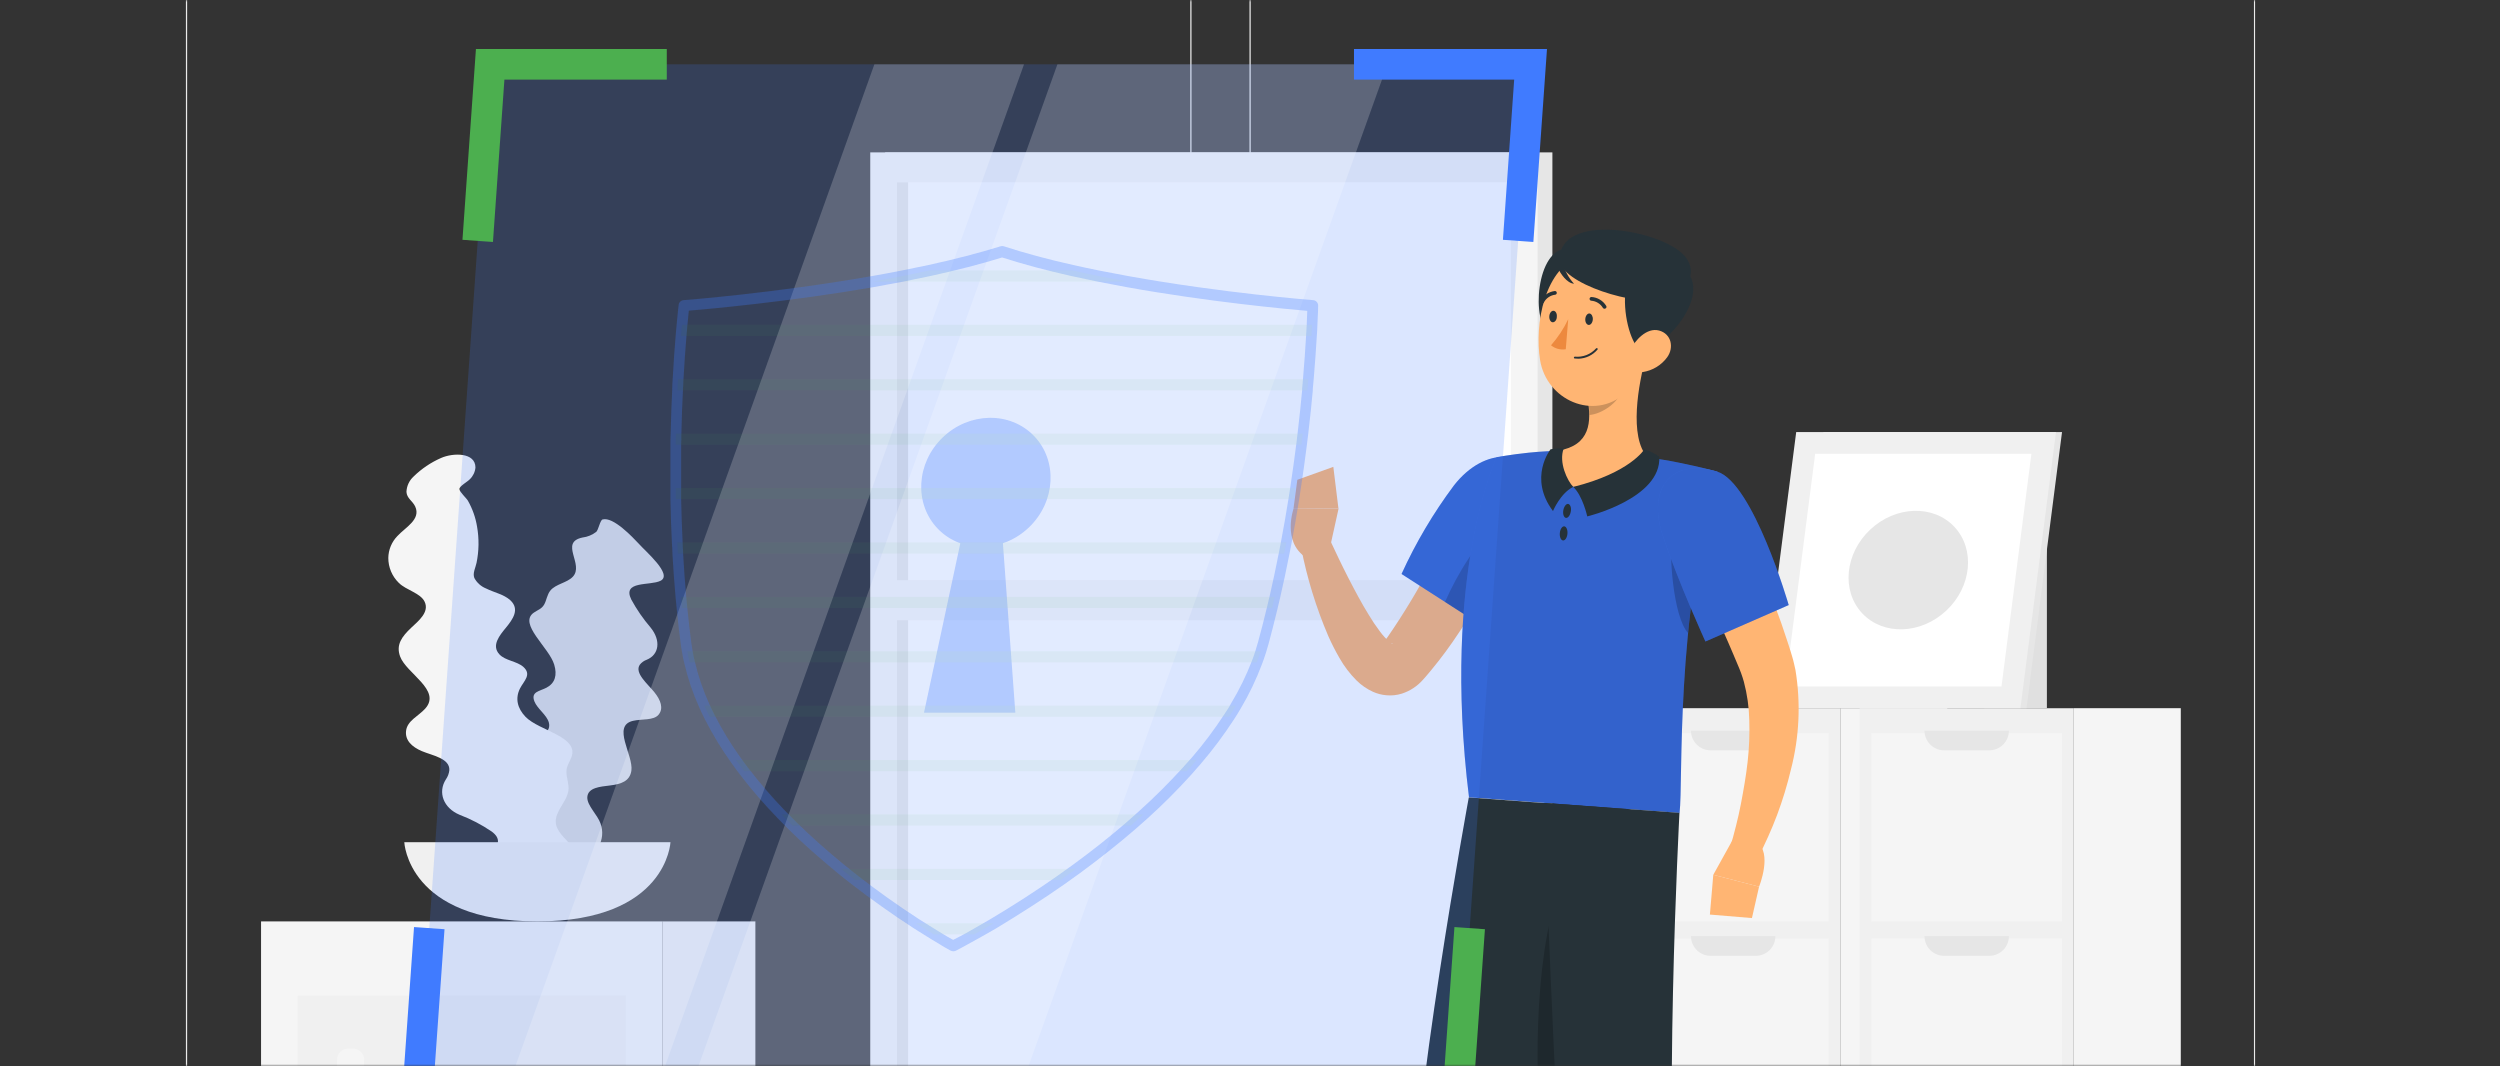 <?xml version="1.0" encoding="UTF-8"?> <svg xmlns="http://www.w3.org/2000/svg" width="605" height="258" viewBox="0 0 605 258" fill="none"><rect x="0" y="0" width="605" height="258" fill="#333333" stroke="none"/><mask id="mask0_2064_12" style="mask-type:luminance" maskUnits="userSpaceOnUse" x="0" y="0" width="605" height="258"><path d="M604.2 0H0.2V258H604.2V0Z" fill="white"></path></mask><g mask="url(#mask0_2064_12)"><path d="M281.551 325.082H51.774C49.974 325.079 48.248 324.361 46.977 323.087C45.705 321.813 44.991 320.087 44.991 318.287V-4.715C45.006 -6.505 45.728 -8.216 46.998 -9.477C48.268 -10.738 49.984 -11.447 51.774 -11.45H281.551C283.353 -11.45 285.081 -10.734 286.356 -9.46C287.63 -8.186 288.346 -6.457 288.346 -4.655V318.287C288.346 320.089 287.63 321.817 286.356 323.092C285.081 324.366 283.353 325.082 281.551 325.082ZM51.774 -11.212C50.053 -11.209 48.403 -10.523 47.187 -9.305C45.971 -8.087 45.288 -6.436 45.288 -4.715V318.287C45.288 320.008 45.971 321.659 47.187 322.877C48.403 324.095 50.053 324.781 51.774 324.784H281.551C283.273 324.781 284.924 324.096 286.142 322.878C287.36 321.66 288.045 320.009 288.048 318.287V-4.715C288.045 -6.437 287.36 -8.088 286.142 -9.306C284.924 -10.524 283.273 -11.209 281.551 -11.212H51.774Z" fill="#EBEBEB"></path><path d="M538.959 325.082H309.17C307.369 325.079 305.642 324.362 304.369 323.088C303.095 321.815 302.378 320.088 302.375 318.287V-4.715C302.394 -6.506 303.118 -8.217 304.39 -9.478C305.661 -10.738 307.379 -11.447 309.17 -11.45H538.959C540.747 -11.444 542.46 -10.733 543.727 -9.473C544.995 -8.212 545.714 -6.502 545.73 -4.715V318.287C545.73 320.085 545.017 321.81 543.748 323.083C542.479 324.357 540.757 325.075 538.959 325.082ZM309.17 -11.212C307.448 -11.209 305.797 -10.524 304.579 -9.306C303.361 -8.088 302.676 -6.437 302.672 -4.715V318.287C302.676 320.009 303.361 321.66 304.579 322.878C305.797 324.096 307.448 324.781 309.17 324.784H538.959C540.681 324.781 542.332 324.096 543.55 322.878C544.768 321.66 545.453 320.009 545.456 318.287V-4.715C545.453 -6.437 544.768 -8.088 543.55 -9.306C542.332 -10.524 540.681 -11.209 538.959 -11.212H309.17Z" fill="#EBEBEB"></path><path d="M445.342 378.155V171.381H393.506V378.155H445.342Z" fill="#F0F0F0"></path><path d="M442.498 223.016V177.415H396.349V223.016H442.498Z" fill="#F5F5F5"></path><path d="M429.646 176.819H409.213C409.213 178.082 409.715 179.292 410.608 180.185C411.5 181.078 412.711 181.579 413.973 181.579H424.945C426.197 181.564 427.393 181.055 428.273 180.164C429.152 179.273 429.646 178.072 429.646 176.819Z" fill="#E6E6E6"></path><path d="M442.498 272.722V227.121H396.349V272.722H442.498Z" fill="#F5F5F5"></path><path d="M429.646 226.55H409.213C409.213 227.812 409.715 229.023 410.608 229.916C411.5 230.808 412.711 231.31 413.973 231.31H424.945C426.197 231.294 427.393 230.786 428.273 229.895C429.152 229.004 429.646 227.802 429.646 226.55Z" fill="#E6E6E6"></path><path d="M471.236 378.155V171.381H445.342V378.155H471.236Z" fill="#F5F5F5"></path><path d="M501.855 378.168V171.394H450.019V378.168H501.855Z" fill="#F0F0F0"></path><path d="M499.011 223.016V177.415H452.863V223.016H499.011Z" fill="#F5F5F5"></path><path d="M486.159 176.819H465.727C465.727 178.082 466.228 179.292 467.121 180.185C468.013 181.078 469.224 181.579 470.487 181.579H481.47C482.72 181.561 483.913 181.051 484.79 180.16C485.667 179.27 486.159 178.069 486.159 176.819Z" fill="#E6E6E6"></path><path d="M499.011 272.71V227.109H452.863V272.71H499.011Z" fill="#F5F5F5"></path><path d="M486.159 226.55H465.727C465.727 227.812 466.228 229.023 467.121 229.916C468.013 230.808 469.224 231.31 470.487 231.31H481.47C482.72 231.291 483.913 230.781 484.79 229.891C485.667 229 486.159 227.8 486.159 226.55Z" fill="#E6E6E6"></path><path d="M527.75 378.155V171.381H501.855V378.155H527.75Z" fill="#F5F5F5"></path><path d="M495.346 130.089H480.209V171.382H495.346V130.089Z" fill="#E0E0E0"></path><path d="M432.68 171.381H490.419L499.011 104.562H441.272L432.68 171.381Z" fill="#E6E6E6"></path><path d="M426.088 171.381H488.944L497.547 104.562H434.68L426.088 171.381Z" fill="#F0F0F0"></path><path d="M484.363 166.122L491.598 109.823H439.273L432.026 166.122H484.363Z" fill="white"></path><path d="M471.004 147.767C477.165 141.99 478.041 132.916 472.961 127.498C467.88 122.081 458.768 122.373 452.608 128.149C446.448 133.926 445.572 143.001 450.652 148.418C455.732 153.836 464.844 153.544 471.004 147.767Z" fill="#E6E6E6"></path><path d="M214.197 378.156H375.68L375.68 36.876H214.197L214.197 378.156Z" fill="#E6E6E6"></path><path d="M210.602 378.156H372.085L372.085 36.876H210.602L210.602 378.156Z" fill="#F5F5F5"></path><path d="M365.648 370.921V44.111L217.053 44.111L217.053 370.921H365.648Z" fill="white"></path><path d="M219.766 370.921L219.766 44.111H217.052L217.052 370.921H219.766Z" fill="#E6E6E6"></path><path d="M213.28 150.104L369.432 150.104V140.394L213.28 140.394V150.104Z" fill="#F5F5F5"></path><path d="M160.302 368.91H182.804L182.804 222.98H160.302L160.302 368.91Z" fill="#F0F0F0"></path><path d="M160.302 222.98H63.174V368.91H160.302V222.98Z" fill="#F5F5F5"></path><path d="M151.448 240.938H72.016V288.799H151.448V240.938Z" fill="#F0F0F0"></path><path d="M88.128 273.304V256.454C88.128 254.969 86.924 253.765 85.439 253.765H84.249C82.763 253.765 81.559 254.969 81.559 256.454V273.304C81.559 274.79 82.763 275.994 84.249 275.994H85.439C86.924 275.994 88.128 274.79 88.128 273.304Z" fill="#F5F5F5"></path><path d="M159.85 140.549C157.339 141.81 150.496 140.454 152.769 145.083C154.086 147.501 155.653 149.775 157.446 151.866C159.992 155.007 159.516 158.423 156.506 159.66C155.85 159.893 155.272 160.305 154.84 160.85C153.459 162.837 156.732 165.503 158.338 167.49C159.945 169.478 160.587 171.429 159.409 172.917C158.231 174.404 155.363 173.94 153.197 174.44C147.973 175.63 153.34 182.77 152.793 186.519C152.412 189.041 150.353 189.755 147.569 190.089C145.296 190.374 142.261 190.576 142.13 192.909C142.023 194.932 144.653 197.217 145.343 199.335C145.673 200.248 145.798 201.222 145.709 202.188C145.621 203.155 145.321 204.09 144.832 204.928C144.371 205.632 143.769 206.234 143.065 206.694C142.36 207.155 141.568 207.465 140.738 207.605C138.156 208.153 134.253 207.605 134.062 210.497C133.979 211.794 134.883 212.948 134.253 214.15C133.91 214.65 133.461 215.069 132.939 215.378C132.417 215.686 131.834 215.876 131.23 215.935C128.757 216.312 126.239 216.268 123.781 215.804C120.746 215.245 116.272 212.568 117.914 209.997C118.2 209.625 118.558 209.314 118.967 209.083C119.376 208.852 119.827 208.705 120.294 208.653C121.02 208.498 123.138 208.724 123.412 208.236C123.685 207.748 122.96 205.856 122.924 205.166C122.852 203.27 123.151 201.378 123.804 199.597C124.644 197.271 125.98 195.155 127.72 193.397C128.445 192.671 129.588 192.135 129.731 191.076C129.726 189.884 129.305 188.731 128.541 187.816C127.351 186.173 125.578 184.614 124.971 182.865C123.947 180.128 126.422 179.295 128.707 178.629C130.79 178.069 133.467 177.344 132.813 174.821C132.301 173 130.016 171.513 129.326 169.739C128.398 167.359 130.647 167.276 132.253 166.419C134.348 165.313 134.871 163.349 134.122 160.85C132.932 156.745 125.328 150.938 129.183 148.26C130.171 147.582 131.075 147.356 131.67 146.332C132.265 145.309 132.384 143.881 133.205 142.893C134.503 141.322 137.192 141.06 138.596 139.597C141.476 136.61 135.252 131.267 140.976 130.077C142.186 129.929 143.334 129.456 144.296 128.708C144.82 128.22 145.236 125.876 145.819 125.709C148.426 124.984 153.126 130.041 154.602 131.6C156.22 133.445 162.872 139.037 159.85 140.549Z" fill="#E0E0E0"></path><path d="M115.165 210.271C116.712 207.403 123.495 204.547 118.985 201.227C116.564 199.581 113.961 198.223 111.226 197.181C107.299 195.539 105.906 191.754 107.894 188.625C108.359 187.966 108.65 187.201 108.739 186.399C108.905 183.508 104.586 182.829 102.11 181.782C99.635 180.735 98.005 179.14 98.267 176.879C98.54 174.392 101.277 173.309 102.92 171.465C106.894 167.002 98.302 162.968 96.815 158.839C95.803 156.019 97.231 154.079 99.504 151.925C101.349 150.212 103.919 148.117 102.777 145.654C101.801 143.512 98.255 142.81 96.517 141.06C95.71 140.276 95.069 139.339 94.632 138.302C94.195 137.266 93.97 136.152 93.971 135.027C93.999 133.053 94.778 131.164 96.148 129.744C98.136 127.578 101.884 125.733 100.492 122.604C99.861 121.223 98.445 120.604 98.362 119.034C98.389 118.331 98.555 117.641 98.851 117.004C99.147 116.366 99.568 115.794 100.087 115.321C102.011 113.436 104.261 111.916 106.727 110.834C109.702 109.525 115.058 109.478 115.058 113.131C114.965 114.212 114.483 115.223 113.701 115.975C113.142 116.582 111.154 117.653 111.178 118.355C111.202 119.057 112.856 120.509 113.249 121.199C114.347 123.135 115.092 125.25 115.45 127.447C115.96 130.356 115.916 133.336 115.319 136.229C115.069 137.419 114.344 138.68 114.784 139.859C115.403 141.023 116.415 141.929 117.64 142.417C119.532 143.369 121.96 143.845 123.471 145.237C125.851 147.415 124.125 149.843 122.436 151.901C120.9 153.77 118.866 156.209 120.853 158.351C122.281 159.898 125.089 159.993 126.648 161.386C128.731 163.254 126.803 164.741 125.839 166.61C124.649 168.99 125.173 171.37 127.172 173.464C130.48 176.903 140.262 178.224 138.263 183.294C137.763 184.603 137.073 185.4 137.073 186.804C137.073 188.208 137.751 189.767 137.56 191.29C137.251 193.67 135.026 195.646 134.562 198.014C133.622 202.857 141.952 204.428 137.62 209.247C136.608 210.202 135.855 211.398 135.43 212.722C135.228 213.531 136.109 216.197 135.68 216.733C133.776 219.113 126.922 216.84 124.792 216.149C122.174 215.281 113.32 213.686 115.165 210.271Z" fill="#F5F5F5"></path><path d="M97.839 203.81C97.839 203.81 98.66 222.98 130.04 222.98C161.42 222.98 162.253 203.81 162.253 203.81H97.839Z" fill="#F0F0F0"></path><path d="M369.039 124.008C366.018 130.714 362.654 137.26 358.96 143.619C357.116 146.797 355.188 149.95 353.093 153.044C351.009 156.216 348.753 159.271 346.334 162.195L345.394 163.314L344.918 163.873C344.752 164.064 344.644 164.206 344.311 164.551C342.947 166.087 341.197 167.229 339.242 167.86C338.031 168.239 336.756 168.373 335.493 168.252C334.379 168.157 333.289 167.875 332.268 167.419C330.797 166.751 329.456 165.829 328.306 164.694C326.675 163.067 325.274 161.226 324.141 159.22C323.146 157.5 322.245 155.729 321.439 153.913C318.5 147.041 316.298 139.877 314.871 132.54L321.725 130.41C323.189 133.528 324.7 136.753 326.283 139.823C327.865 142.893 329.484 145.964 331.233 148.784C332.054 150.16 332.948 151.49 333.911 152.77C334.666 153.809 335.545 154.753 336.529 155.579C336.886 155.853 337.159 155.912 337.016 155.793C336.817 155.686 336.599 155.617 336.374 155.591C336.003 155.548 335.627 155.576 335.267 155.674C334.553 155.9 334.446 156.067 334.529 155.912L335.85 154.091C339.715 148.483 343.236 142.645 346.394 136.61C349.666 130.529 352.855 124.175 355.842 118.022L369.039 124.008Z" fill="#FFB573"></path><path d="M373.013 118.022C375.584 126.781 357.46 150.664 357.46 150.664L339.17 138.907C342.617 131.334 346.865 124.153 351.843 117.487C359.329 107.883 370.181 108.407 373.013 118.022Z" fill="#407BFF"></path><path opacity="0.2" d="M373.013 118.022C375.584 126.781 357.46 150.664 357.46 150.664L339.17 138.907C342.617 131.334 346.865 124.153 351.843 117.487C359.329 107.883 370.181 108.407 373.013 118.022Z" fill="black"></path><path opacity="0.2" d="M361.864 128.304C358.103 129.911 352.57 139.014 349.69 145.678L357.449 150.664C361.783 144.869 365.681 138.759 369.111 132.386C366.659 129.696 363.851 127.459 361.864 128.304Z" fill="black"></path><path d="M321.558 133.837L323.938 123.068L313.074 122.984C313.074 122.984 310.17 131.076 316.013 134.884L321.558 133.837Z" fill="#FFB573"></path><path d="M322.665 112.977L313.954 116.106L313.038 122.984L323.903 123.068L322.665 112.977Z" fill="#FFB573"></path><path d="M415.592 114.143C405.299 150.426 407.381 188.935 406.453 196.729C398.98 196.194 370.836 194.087 355.497 192.945C348.809 138.574 362.185 110.644 362.185 110.644C362.185 110.644 365.469 110.014 369.92 109.55C371.312 109.407 372.823 109.288 374.394 109.205C375.263 109.205 376.144 109.121 377.036 109.109C384.28 109.233 391.511 109.769 398.694 110.716C400.051 110.882 401.431 111.097 402.776 111.311C404.12 111.525 405.227 111.751 406.346 111.977C411.582 113.013 415.592 114.143 415.592 114.143Z" fill="#407BFF"></path><path opacity="0.2" d="M415.592 114.143C405.299 150.426 407.381 188.935 406.453 196.729C398.98 196.194 370.836 194.087 355.497 192.945C348.809 138.574 362.185 110.644 362.185 110.644C362.185 110.644 365.469 110.014 369.92 109.55C371.312 109.407 372.823 109.288 374.394 109.205C375.263 109.205 376.144 109.121 377.036 109.109C384.28 109.233 391.511 109.769 398.694 110.716C400.051 110.882 401.431 111.097 402.776 111.311C404.12 111.525 405.227 111.751 406.346 111.977C411.582 113.013 415.592 114.143 415.592 114.143Z" fill="black"></path><path opacity="0.2" d="M404.715 129.708C403.799 133.219 404.846 149.236 408.511 153.187C409.011 148.058 409.701 142.703 410.558 137.229L404.715 129.708Z" fill="black"></path><path d="M398.361 86.13C396.48 92.996 394.16 105.67 398.694 110.68C394.624 114.166 389.352 118.141 381.058 117.82C372.764 117.498 374.62 111.87 377.036 109.073C384.937 107.788 385.175 102.004 384.176 96.495L398.361 86.13Z" fill="#FFB573"></path><path d="M397.932 108.74C397.932 108.74 394.505 114.393 380.725 117.832C383.01 119.95 384.117 124.972 384.117 124.972C384.117 124.972 402.097 120.64 401.55 110.525C400.453 109.732 399.23 109.128 397.932 108.74Z" fill="#263238"></path><path d="M375.822 123.674C375.822 123.674 377.631 119.319 380.725 117.831C379.285 116.344 377.155 111.881 378.416 108.538C377.349 108.452 376.275 108.52 375.227 108.74C375.227 108.74 369.777 115.606 375.822 123.674Z" fill="#263238"></path><path d="M380.13 123.805C379.975 124.734 379.428 125.424 378.94 125.329C378.452 125.233 378.154 124.412 378.321 123.484C378.488 122.556 379.035 121.854 379.511 121.949C379.987 122.044 380.32 122.865 380.13 123.805Z" fill="#263238"></path><path d="M379.321 129.16C379.238 130.112 378.762 130.838 378.25 130.791C377.739 130.743 377.393 129.946 377.477 129.006C377.56 128.065 378.036 127.328 378.548 127.375C379.059 127.423 379.405 128.22 379.321 129.16Z" fill="#263238"></path><path opacity="0.2" d="M392.601 90.402L384.271 96.531C384.521 97.813 384.648 99.116 384.652 100.422C387.663 100.208 391.983 97.257 392.53 94.175C392.772 92.931 392.797 91.654 392.601 90.402Z" fill="black"></path><path d="M379.249 60.2C371.824 60.034 370.324 77.979 375.144 81.109C379.963 84.238 393.149 60.498 379.249 60.2Z" fill="#263238"></path><path d="M399.968 75.741C398.694 85.13 398.421 90.7 393.292 95.186C385.58 101.933 374.252 96.745 372.705 87.165C371.312 78.538 373.633 64.627 383.153 61.556C385.248 60.868 387.484 60.728 389.648 61.148C391.812 61.568 393.833 62.535 395.519 63.956C397.204 65.378 398.497 67.207 399.276 69.27C400.055 71.333 400.293 73.561 399.968 75.741Z" fill="#FFB573"></path><path d="M398.622 84.94C393.862 87.451 388.364 61.461 401.002 62.818C416.877 64.508 408.178 79.93 398.622 84.94Z" fill="#263238"></path><path d="M377.429 62.759C377.429 68.578 396.314 74.361 402.788 72.374C409.261 70.386 410.891 65.234 407.417 61.664C401.538 55.511 377.429 51.358 377.429 62.759Z" fill="#263238"></path><path d="M378.19 63.52C378.626 65.445 379.567 67.219 380.915 68.661C379.225 68.566 377.547 66.174 377.012 64.781C376.476 63.389 378.19 63.52 378.19 63.52Z" fill="#263238"></path><path d="M403.454 86.463C402.755 87.416 401.875 88.222 400.864 88.835C399.853 89.447 398.732 89.854 397.563 90.033C394.433 90.485 393.279 87.581 394.493 84.844C395.588 82.381 398.527 79.18 401.502 79.989C404.477 80.798 405.167 84.095 403.454 86.463Z" fill="#FFB573"></path><path d="M358.484 395.53L374.656 395.78C374.656 395.78 369.253 331.889 370.717 302.163C371.157 293.119 372.978 280.469 375.358 266.915C378.381 249.827 379.832 243.02 383.688 221.433C386.473 206.035 388.948 195.479 388.948 195.479L355.449 192.98C355.449 192.98 341.288 269.95 341.622 299.14C341.955 329.402 358.484 395.53 358.484 395.53Z" fill="#263238"></path><path opacity="0.2" d="M377.202 215.84C371.181 230.834 371.062 265.963 373.835 275.852C374.311 272.924 374.822 269.902 375.358 266.879C378.38 249.791 379.832 242.984 383.688 221.397C383.759 220.969 383.842 220.552 383.914 220.136C381.941 218.327 379.67 216.874 377.202 215.84Z" fill="black"></path><path d="M373.573 194.289C373.573 194.289 376.524 274.84 378.773 302.734C381.224 333.293 404.12 395.744 404.12 395.744H421.613C421.613 395.744 409.939 338.624 406.357 308.874C402.276 275.078 406.429 196.705 406.429 196.705L373.573 194.289Z" fill="#263238"></path><path d="M385.461 77.313C385.401 78.086 384.949 78.681 384.449 78.634C383.949 78.586 383.581 77.943 383.64 77.182C383.7 76.42 384.152 75.825 384.652 75.861C385.151 75.897 385.52 76.611 385.461 77.313Z" fill="#263238"></path><path d="M376.751 76.669C376.751 77.443 376.239 78.026 375.739 77.99C375.239 77.954 374.882 77.3 374.93 76.538C374.978 75.777 375.442 75.17 375.953 75.206C376.465 75.241 376.834 75.896 376.751 76.669Z" fill="#263238"></path><path d="M379.511 77.253C378.417 79.535 377.016 81.657 375.346 83.56C375.838 83.966 376.411 84.262 377.027 84.426C377.643 84.591 378.288 84.62 378.916 84.512L379.511 77.253Z" fill="#ED893E"></path><path d="M382.058 86.809C382.922 86.774 383.769 86.562 384.547 86.186C385.325 85.809 386.017 85.275 386.58 84.619C386.601 84.598 386.618 84.573 386.629 84.545C386.641 84.518 386.647 84.488 386.647 84.458C386.647 84.428 386.641 84.399 386.629 84.371C386.618 84.344 386.601 84.319 386.58 84.298C386.536 84.258 386.479 84.235 386.419 84.235C386.36 84.235 386.302 84.258 386.259 84.298C385.621 85.014 384.822 85.569 383.929 85.919C383.036 86.268 382.073 86.402 381.118 86.309C381.06 86.305 381.003 86.325 380.958 86.362C380.914 86.4 380.886 86.453 380.88 86.511C380.877 86.541 380.879 86.571 380.888 86.6C380.896 86.628 380.91 86.655 380.929 86.678C380.948 86.702 380.971 86.721 380.997 86.735C381.023 86.749 381.052 86.758 381.082 86.761C381.406 86.799 381.732 86.815 382.058 86.809Z" fill="#263238"></path><path d="M388.353 74.706C388.43 74.705 388.505 74.68 388.567 74.635C388.617 74.603 388.66 74.562 388.694 74.514C388.728 74.466 388.751 74.411 388.764 74.353C388.776 74.295 388.776 74.236 388.765 74.178C388.754 74.12 388.731 74.065 388.698 74.016C388.32 73.397 387.798 72.879 387.176 72.506C386.555 72.133 385.852 71.916 385.128 71.874C385.008 71.874 384.893 71.922 384.808 72.007C384.723 72.091 384.676 72.206 384.676 72.326C384.676 72.446 384.723 72.561 384.808 72.646C384.893 72.731 385.008 72.778 385.128 72.778C385.694 72.825 386.241 73.005 386.723 73.305C387.205 73.606 387.609 74.016 387.901 74.504C387.948 74.578 388.016 74.637 388.097 74.672C388.177 74.708 388.266 74.72 388.353 74.706Z" fill="#263238"></path><path d="M373.252 73.409C373.327 73.404 373.4 73.38 373.464 73.341C373.528 73.301 373.582 73.248 373.621 73.183C373.89 72.681 374.276 72.25 374.746 71.927C375.216 71.604 375.757 71.398 376.322 71.327C376.381 71.324 376.439 71.309 376.492 71.283C376.545 71.258 376.593 71.222 376.631 71.177C376.67 71.133 376.7 71.081 376.718 71.025C376.737 70.969 376.744 70.91 376.739 70.851C376.737 70.792 376.724 70.734 376.7 70.68C376.675 70.627 376.641 70.579 376.597 70.539C376.554 70.499 376.503 70.468 376.448 70.448C376.392 70.428 376.334 70.419 376.275 70.422C375.561 70.506 374.877 70.758 374.279 71.157C373.681 71.556 373.186 72.092 372.836 72.719C372.806 72.771 372.787 72.828 372.779 72.887C372.771 72.946 372.775 73.006 372.79 73.063C372.806 73.121 372.833 73.175 372.869 73.222C372.905 73.269 372.951 73.308 373.002 73.338C373.078 73.383 373.164 73.408 373.252 73.409Z" fill="#263238"></path><path d="M418.044 120.093C421.376 126.781 424.363 133.468 427.111 140.323C428.504 143.75 429.789 147.237 431.05 150.747C431.669 152.52 432.24 154.317 432.835 156.078L433.264 157.423L433.728 158.97C434.061 160.029 434.251 161.088 434.501 162.135C435.814 170.149 435.441 178.348 433.407 186.209C432.524 189.941 431.408 193.614 430.063 197.205C429.384 198.99 428.658 200.775 427.885 202.476C427.111 204.178 426.326 205.892 425.362 207.677L418.781 204.821C419.698 201.572 420.626 198.062 421.28 194.646C421.935 191.231 422.542 187.78 422.923 184.377C423.298 181.035 423.434 177.67 423.327 174.309C423.263 171.162 422.824 168.034 422.018 164.991C421.792 164.289 421.614 163.552 421.34 162.885C421.197 162.54 421.114 162.254 420.935 161.838L420.436 160.648C419.769 159.018 419.043 157.387 418.353 155.757C416.961 152.473 415.449 149.224 413.998 145.951L405.013 126.4L418.044 120.093Z" fill="#FFB573"></path><path d="M415.591 114.143C424.302 116.88 432.87 146.427 432.87 146.427L412.712 155.245C412.712 155.245 406.19 140.965 402.43 129.779C398.348 117.582 405.024 110.835 415.591 114.143Z" fill="#407BFF"></path><path opacity="0.2" d="M415.591 114.143C424.302 116.88 432.87 146.427 432.87 146.427L412.712 155.245C412.712 155.245 406.19 140.965 402.43 129.779C398.348 117.582 405.024 110.835 415.591 114.143Z" fill="black"></path><path d="M419.317 203.215L414.616 211.7L425.695 214.579C425.695 214.579 429.039 206.356 425.088 203.738L419.317 203.215Z" fill="#FFB573"></path><path d="M413.795 221.326L423.969 222.171L425.695 214.579L414.616 211.699L413.795 221.326Z" fill="#FFB573"></path><path opacity="0.19" d="M352.654 267.331H100.873L118.628 15.562H370.408L352.654 267.331Z" fill="#407BFF"></path><path opacity="0.2" d="M157.6 267.331H121.389L211.603 15.562H247.814L157.6 267.331Z" fill="white"></path><path opacity="0.2" d="M245.554 267.331H165.681L255.895 15.562H335.768L245.554 267.331Z" fill="white"></path><path d="M119.294 58.557L111.916 58.033L115.177 11.861H161.361V19.263H122.067L119.294 58.557Z" fill="#4CAF4F"></path><path d="M143.606 271.031H96.899L100.195 224.348L107.573 224.871L104.836 263.63H143.606V271.031Z" fill="#407BFF"></path><path d="M371.074 58.557L363.708 58.033L366.433 19.263H327.663V11.861H374.371L371.074 58.557Z" fill="#407BFF"></path><path d="M356.092 271.031H309.908V263.63H349.202L351.975 224.348L359.353 224.871L356.092 271.031Z" fill="#4CAF4F"></path><g opacity="0.3"><path d="M230.678 230.203C230.459 230.198 230.244 230.145 230.048 230.048C229.976 230.048 228.227 229.048 225.288 227.239C224.098 226.49 222.598 225.573 220.968 224.538C215.791 221.17 210.805 217.624 206.129 213.995C204.939 213.114 203.868 212.21 202.713 211.282C198.406 207.712 194.383 204.213 190.885 200.738C189.98 199.834 189.088 198.929 188.195 198.001C184.946 194.655 181.894 191.123 179.056 187.422C178.366 186.53 177.7 185.613 177.045 184.685C174.625 181.312 172.465 177.759 170.583 174.058C170.131 173.166 169.679 172.226 169.262 171.286C167.7 167.844 166.48 164.257 165.621 160.576C165.407 159.731 165.216 158.814 165.05 157.791C164.919 157.125 164.812 156.423 164.729 155.732C164.36 153.007 164.05 150.235 163.753 147.236C163.658 146.343 163.574 145.439 163.491 144.546C163.182 140.976 162.92 137.49 162.729 134.015V133.729C162.729 132.944 162.634 132.158 162.598 131.349C162.432 127.922 162.313 124.388 162.241 120.842V118.14C162.241 114.392 162.241 110.857 162.241 107.633C162.241 106.728 162.241 105.824 162.301 104.931C162.384 101.052 162.515 97.518 162.67 94.424V94.221C162.67 93.365 162.741 92.531 162.789 91.71C163.003 87.879 163.253 84.249 163.515 81.203C163.598 80.167 163.669 79.287 163.753 78.501C164.026 75.503 164.229 73.825 164.229 73.825C164.253 73.517 164.386 73.229 164.605 73.01C164.823 72.792 165.111 72.659 165.419 72.635C165.633 72.635 187.588 70.933 210.972 66.816C215.732 65.983 220.325 65.078 224.681 64.138C231.095 62.734 236.962 61.211 242.138 59.604C242.397 59.521 242.676 59.521 242.935 59.604C247.874 61.223 253.526 62.746 259.738 64.138C263.963 65.09 268.437 65.983 273.066 66.816C295.867 70.933 317.584 72.623 317.798 72.635C318.13 72.662 318.438 72.816 318.659 73.064C318.881 73.311 318.999 73.635 318.988 73.968C318.988 73.968 318.988 75.633 318.81 78.644C318.81 79.442 318.726 80.346 318.667 81.346C318.488 84.404 318.227 88.033 317.905 91.853C317.834 92.615 317.763 93.376 317.691 94.174V94.566C317.417 97.672 317.037 101.207 316.584 105.062C316.477 105.978 316.37 106.871 316.251 107.775C315.847 111.012 315.359 114.546 314.788 118.271L314.383 120.961C313.812 124.531 313.193 128.101 312.55 131.48C312.408 132.242 312.253 133.015 312.098 133.789L312.015 134.193C311.337 137.644 310.587 141.191 309.778 144.701L309.135 147.414C308.409 150.413 307.707 153.186 306.969 155.899C306.767 156.601 306.565 157.291 306.35 157.981C306.029 158.993 305.72 159.897 305.387 160.754C303.991 164.468 302.271 168.052 300.246 171.464C299.71 172.38 299.139 173.309 298.544 174.213C296.135 177.918 293.483 181.46 290.607 184.816C289.821 185.732 289.036 186.649 288.227 187.541C284.877 191.24 281.342 194.767 277.636 198.108C276.612 199.029 275.589 199.933 274.566 200.821C270.531 204.296 266.069 207.831 261.273 211.353C259.988 212.281 258.727 213.186 257.477 214.066C252.289 217.696 246.767 221.206 241.174 224.598C239.389 225.633 237.806 226.549 236.414 227.299C233.225 229.096 231.345 230.06 231.273 230.095C231.086 230.177 230.882 230.213 230.678 230.203ZM166.692 75.181C166.609 75.967 166.49 77.157 166.347 78.751C166.264 79.537 166.192 80.405 166.121 81.357C165.859 84.451 165.609 88.057 165.395 91.877C165.395 92.686 165.312 93.507 165.264 94.364V94.566C165.097 97.637 164.978 101.147 164.895 105.003C164.895 105.883 164.895 106.776 164.836 107.68C164.836 110.893 164.836 114.404 164.836 118.116V120.818C164.907 124.328 165.026 127.839 165.193 131.23C165.193 132.016 165.264 132.789 165.312 133.61V133.967C165.502 137.406 165.752 140.917 166.061 144.392C166.145 145.284 166.228 146.177 166.323 147.069C166.609 150.032 166.93 152.793 167.287 155.482C167.37 156.137 167.466 156.791 167.585 157.434C167.751 158.41 167.93 159.255 168.132 160.064C168.957 163.581 170.125 167.009 171.619 170.298C172.023 171.19 172.44 172.083 172.88 172.94C174.704 176.527 176.797 179.972 179.139 183.245C179.782 184.138 180.425 185.03 181.103 185.899C183.883 189.52 186.867 192.981 190.04 196.264C190.92 197.168 191.801 198.061 192.694 198.941C196.168 202.357 200.083 205.843 204.332 209.318C205.522 210.234 206.593 211.127 207.711 212.007C212.317 215.577 217.231 219.088 222.348 222.408C223.955 223.431 225.395 224.336 226.62 225.074C228.513 226.264 229.917 227.049 230.666 227.454C231.464 227.037 233.046 226.264 235.093 225.074C236.438 224.324 237.997 223.42 239.758 222.384C245.327 219.064 250.754 215.566 255.883 211.972C257.073 211.103 258.37 210.211 259.643 209.282C264.403 205.808 268.794 202.321 272.733 198.894C273.744 198.013 274.756 197.121 275.756 196.204C279.403 192.923 282.882 189.46 286.18 185.827C286.977 184.947 287.751 184.066 288.56 183.174C291.366 179.907 293.95 176.457 296.295 172.845C296.878 171.964 297.485 171.071 297.937 170.191C299.914 166.918 301.598 163.478 302.971 159.909C303.292 159.088 303.59 158.231 303.887 157.267C304.101 156.613 304.292 155.947 304.47 155.292C305.208 152.603 305.91 149.854 306.624 146.879C306.85 145.986 307.053 145.094 307.267 144.201C308.064 140.715 308.814 137.204 309.48 133.777L309.563 133.36C309.718 132.599 309.861 131.837 310.004 131.076C310.646 127.696 311.265 124.185 311.824 120.639L312.241 117.962C312.8 114.261 313.288 110.75 313.693 107.525C313.812 106.633 313.907 105.752 314.014 104.872C314.466 101.016 314.847 97.506 315.121 94.412V94.019C315.192 93.234 315.264 92.46 315.323 91.71C315.644 87.926 315.906 84.32 316.073 81.286C316.132 80.286 316.18 79.394 316.227 78.597C316.287 77.145 316.335 76.002 316.358 75.229C311.408 74.8 292.416 73.051 272.614 69.481C267.949 68.636 263.439 67.732 259.179 66.78C253.05 65.4 247.457 63.9 242.519 62.306C237.366 63.9 231.559 65.4 225.228 66.78C220.849 67.732 216.208 68.636 211.424 69.481C190.873 73.039 171.416 74.789 166.692 75.181Z" fill="#407BFF"></path><path d="M249.06 127.574C255.486 121.371 256.007 111.486 250.224 105.495C244.441 99.504 234.543 99.676 228.117 105.879C221.691 112.083 221.17 121.968 226.954 127.959C232.737 133.95 242.635 133.778 249.06 127.574Z" fill="#407BFF"></path><path d="M242.019 122.174H238.199H234.391L223.61 172.463H245.708L242.019 122.174Z" fill="#407BFF"></path><g opacity="0.2"><path d="M272.829 68.137H211.199C215.768 67.328 220.397 66.435 224.955 65.436H259.465C263.88 66.435 268.378 67.328 272.829 68.137Z" fill="#4CAF4F"></path><path d="M317.371 81.298H164.813C164.884 80.298 164.956 79.406 165.039 78.597H317.514C317.478 79.406 317.43 80.298 317.371 81.298Z" fill="#4CAF4F"></path><path d="M316.609 91.759C316.538 92.639 316.454 93.544 316.371 94.472H163.956C163.956 93.544 164.039 92.639 164.087 91.759H316.609Z" fill="#4CAF4F"></path><path d="M315.264 104.932C315.157 105.824 315.05 106.729 314.931 107.633H163.527C163.527 106.729 163.527 105.824 163.587 104.932H315.264Z" fill="#4CAF4F"></path><path d="M313.48 118.105C313.337 118.998 313.206 119.89 313.063 120.795H163.54C163.54 119.89 163.54 118.998 163.54 118.105H313.48Z" fill="#4CAF4F"></path><path d="M311.301 131.267L310.766 133.968H164.039C164.039 133.064 163.932 132.159 163.896 131.267H311.301Z" fill="#4CAF4F"></path><path d="M308.482 144.44L307.839 147.13H165.039C164.944 146.237 164.86 145.333 164.777 144.44H308.482Z" fill="#4CAF4F"></path><path d="M305.078 157.601C304.792 158.505 304.483 159.409 304.137 160.302H166.895C166.669 159.409 166.49 158.505 166.335 157.601H305.078Z" fill="#4CAF4F"></path><path d="M299.092 170.763C298.568 171.667 297.997 172.583 297.426 173.464H171.75C171.298 172.583 170.869 171.667 170.465 170.763H299.092Z" fill="#4CAF4F"></path><path d="M289.584 183.936C288.811 184.84 288.037 185.744 287.204 186.625H180.104C179.414 185.744 178.759 184.84 178.117 183.936H289.584Z" fill="#4CAF4F"></path><path d="M276.708 197.098C275.697 198.014 274.685 198.918 273.662 199.799H191.802C190.909 198.918 190.017 198.014 189.136 197.098H276.708Z" fill="#4CAF4F"></path><path d="M260.453 210.258C259.168 211.186 257.919 212.09 256.669 212.959H206.939C205.82 212.09 204.69 211.186 203.536 210.258H260.453Z" fill="#4CAF4F"></path><path d="M240.461 223.432C238.688 224.467 237.117 225.371 235.772 226.121H225.979C224.789 225.371 223.289 224.467 221.671 223.432H240.461Z" fill="#4CAF4F"></path></g></g></g></svg> 